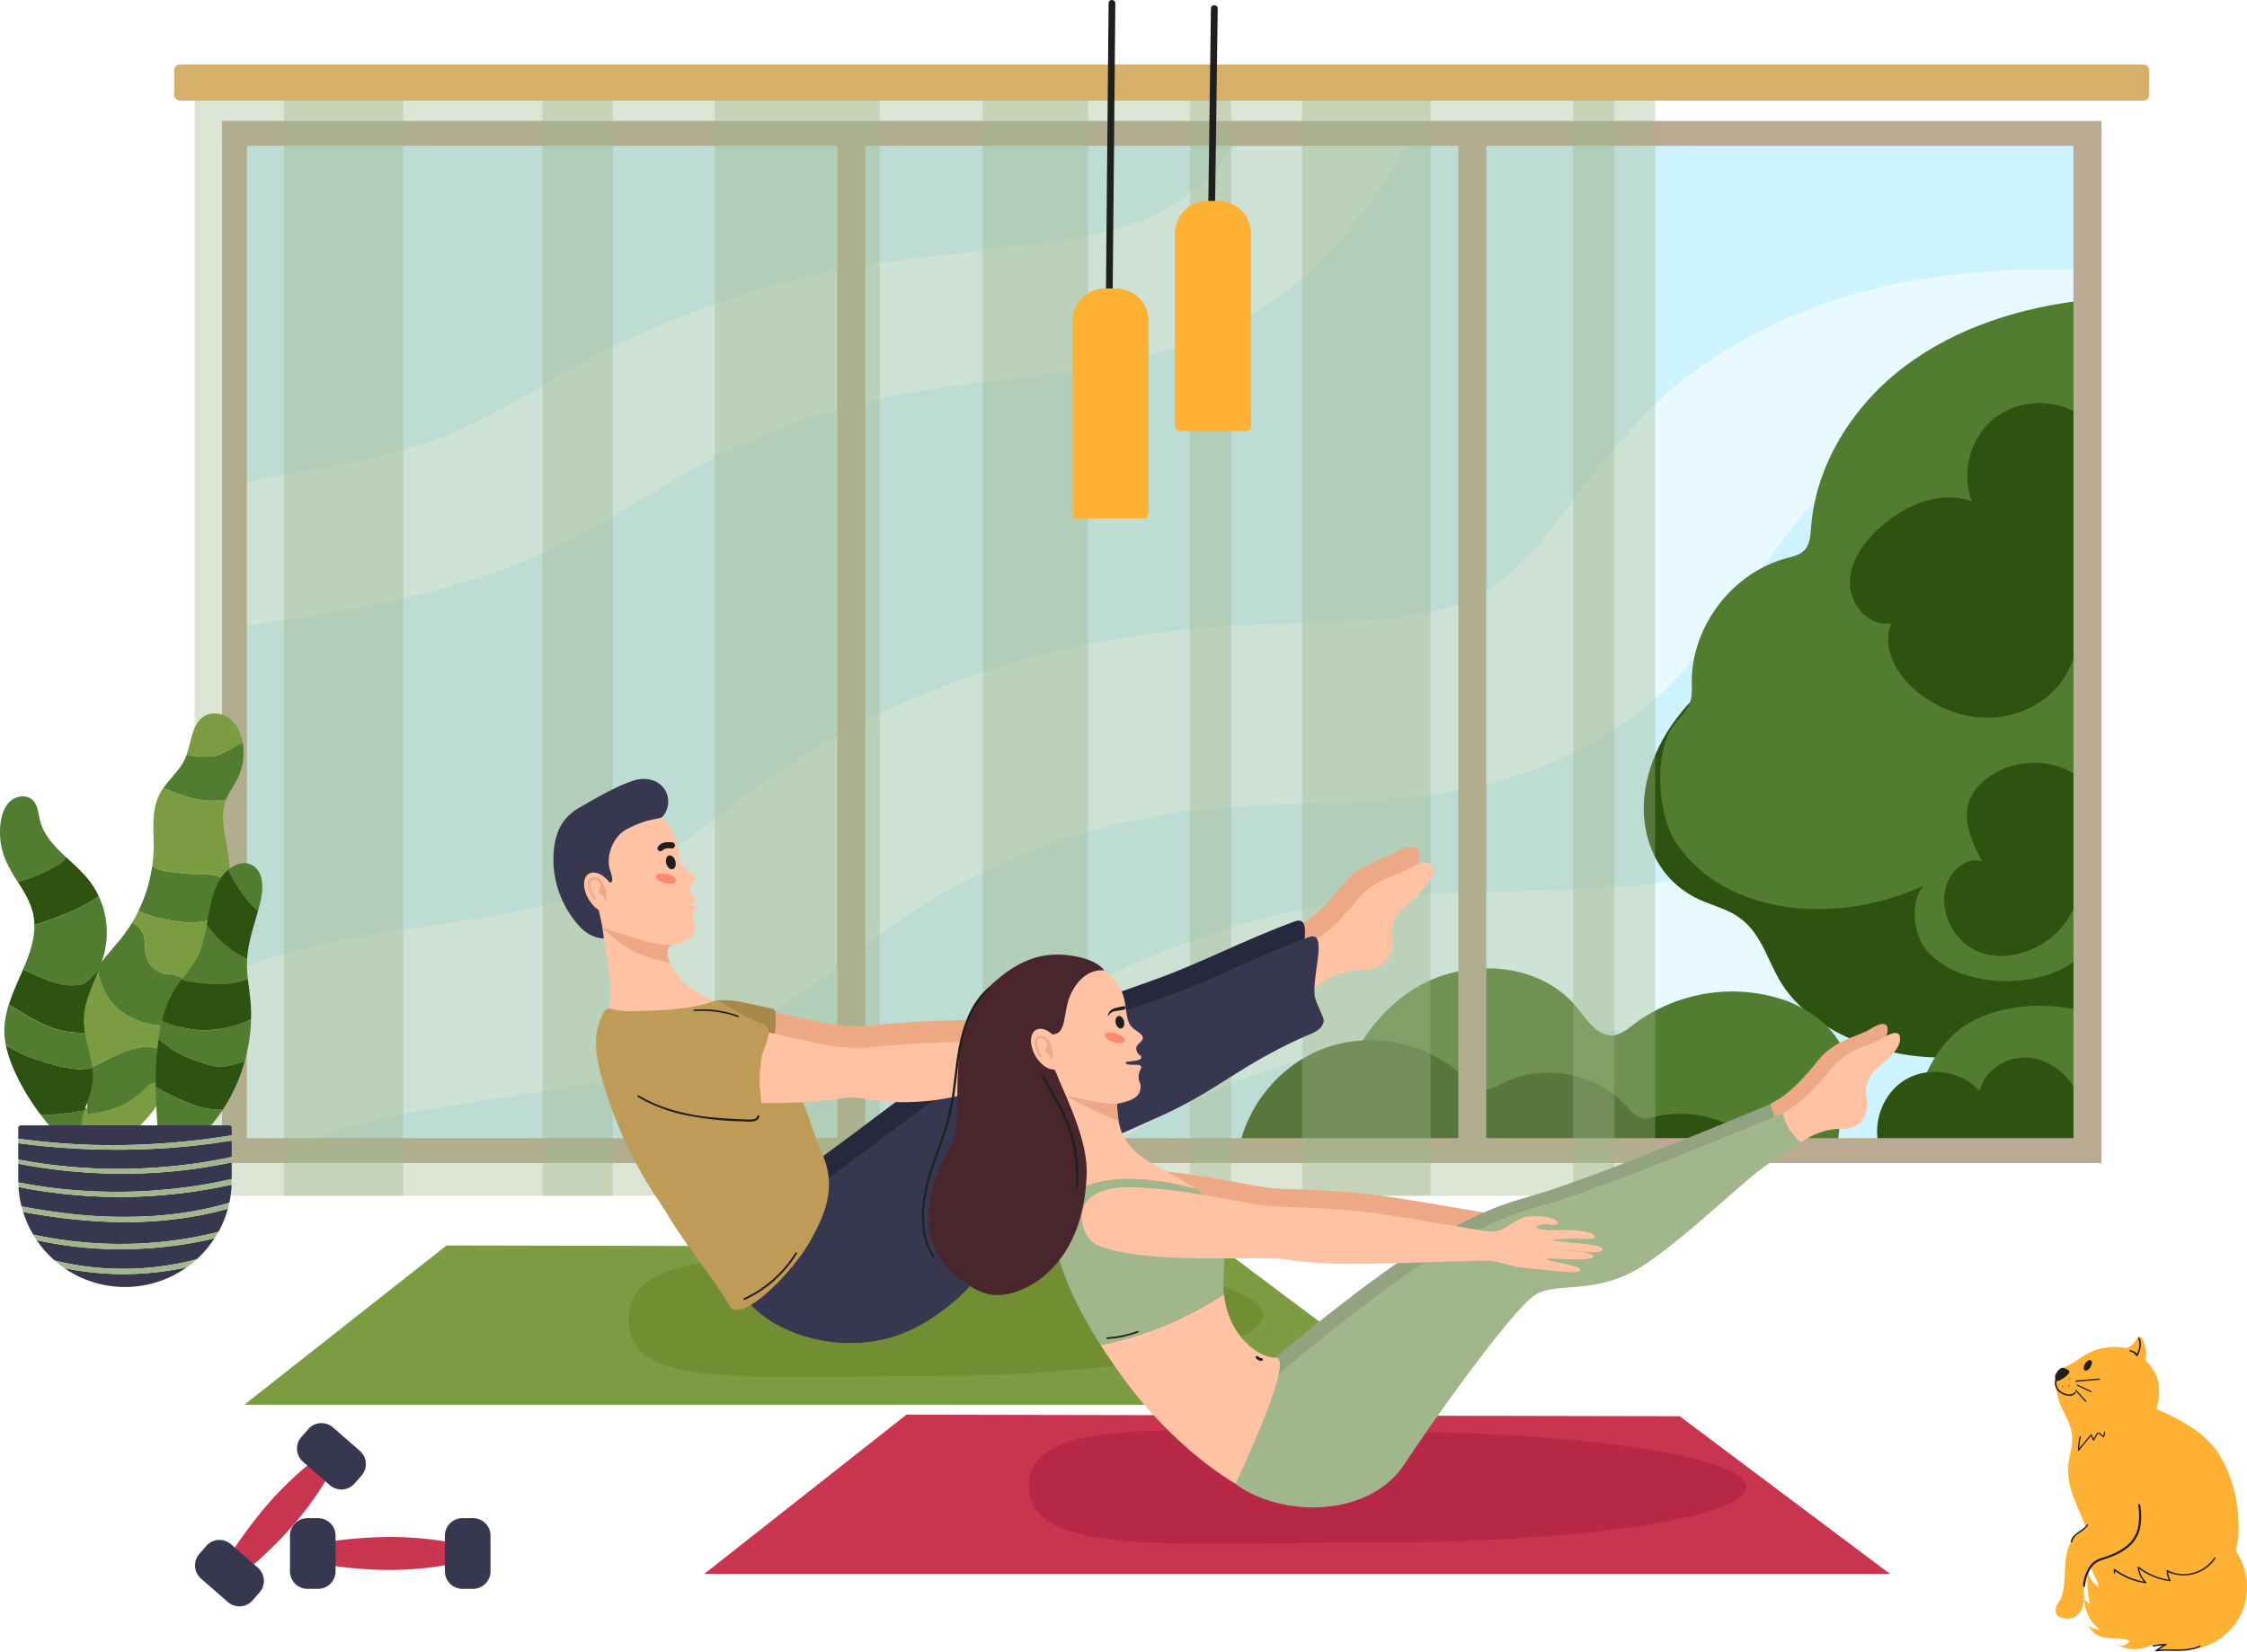<svg xmlns="http://www.w3.org/2000/svg" xmlns:xlink="http://www.w3.org/1999/xlink" viewBox="0 0 1069.38 786.28"><defs><style>.cls-1{fill:none;}.cls-2{fill:#c9354e;}.cls-3{fill:#37374f;}.cls-4{fill:#ccf3ff;}.cls-5{fill:#e8faff;}.cls-6{fill:#2e5210;}.cls-7{fill:#527c2f;}.cls-8{fill:#baaa91;}.cls-9{opacity:0.37;}.cls-10{clip-path:url(#clip-path);}.cls-11{fill:#a1b78b;}.cls-12{clip-path:url(#clip-path-2);}.cls-13{clip-path:url(#clip-path-3);}.cls-14{clip-path:url(#clip-path-4);}.cls-15{clip-path:url(#clip-path-5);}.cls-16{clip-path:url(#clip-path-6);}.cls-17{clip-path:url(#clip-path-7);}.cls-18{clip-path:url(#clip-path-8);}.cls-19{fill:#d6b06a;}.cls-20{fill:#7c9c41;}.cls-21{fill:#718e32;}.cls-22{fill:#eea985;}.cls-23{fill:#ffc2a3;}.cls-24{fill:#eda885;}.cls-25{fill:#27273d;}.cls-26{fill:#1f1f1f;}.cls-27{fill:#ff8870;}.cls-28{fill:#a8874a;}.cls-29{fill:#bf9b58;}.cls-30{fill:#b72746;}.cls-31{fill:#92a381;}.cls-32{fill:#49262d;}.cls-33{fill:#ffb133;}</style><clipPath id="clip-path"><rect class="cls-1" x="92.63" y="39.28" width="695.11" height="529.79"/></clipPath><clipPath id="clip-path-2"><rect class="cls-1" x="135.22" y="39.28" width="56.76" height="529.79"/></clipPath><clipPath id="clip-path-3"><rect class="cls-1" x="258.11" y="39.28" width="33.55" height="529.79"/></clipPath><clipPath id="clip-path-4"><rect class="cls-1" x="340.12" y="39.28" width="78.58" height="529.79"/></clipPath><clipPath id="clip-path-5"><rect class="cls-1" x="467.61" y="47.9" width="50.21" height="521.17"/></clipPath><clipPath id="clip-path-6"><rect class="cls-1" x="566.27" y="47.9" width="19.65" height="521.17"/></clipPath><clipPath id="clip-path-7"><rect class="cls-1" x="619.71" y="47.9" width="61.12" height="521.17"/></clipPath><clipPath id="clip-path-8"><rect class="cls-1" x="748.68" y="47.9" width="19.65" height="521.17"/></clipPath></defs><g id="Слой_2" data-name="Слой 2"><g id="Слой_1-2" data-name="Слой 1"><path class="cls-2" d="M151.41,744v-9.54a223.14,223.14,0,0,1,33.72-3c18.9,0,31,3,31,3V744s-12.15,3.17-31.6,3.17a194.65,194.65,0,0,1-33.1-3.17Z"/><path class="cls-3" d="M138,747.8V730.85a8.35,8.35,0,0,1,8.35-8.35h5a8.35,8.35,0,0,1,8.35,8.35V747.8a8.35,8.35,0,0,1-8.35,8.35h-5A8.35,8.35,0,0,1,138,747.8Z"/><path class="cls-3" d="M211.74,747.8V730.85a8.35,8.35,0,0,1,8.35-8.35h5a8.35,8.35,0,0,1,8.35,8.35V747.8a8.35,8.35,0,0,1-8.35,8.35h-5a8.35,8.35,0,0,1-8.35-8.35Z"/><path class="cls-2" d="M114.44,749.78l-7.19-6.27a222.6,222.6,0,0,1,19.92-27.36c12.43-14.25,22.61-21.39,22.61-21.39L157,701s-5.6,11.25-18.39,25.91a194,194,0,0,1-24.14,22.84Z"/><path class="cls-3" d="M108.46,762.43,95.68,751.28a8.35,8.35,0,0,1-.8-11.78l3.28-3.76a8.35,8.35,0,0,1,11.78-.81l12.78,11.15a8.35,8.35,0,0,1,.8,11.78l-3.28,3.76a8.35,8.35,0,0,1-11.78.81Z"/><path class="cls-3" d="M157,706.83l-12.78-11.15a8.34,8.34,0,0,1-.8-11.78l3.28-3.76a8.34,8.34,0,0,1,11.78-.8l12.77,11.14a8.36,8.36,0,0,1,.81,11.79L168.75,706a8.35,8.35,0,0,1-11.78.81Z"/><path class="cls-4" d="M577,519.67q8.5-3.76,17.21-7.18c1-.4,5.62-2.08,6.21-2.32l1.75-.6A350.56,350.56,0,0,1,636.1,500q9.25-2.1,18.67-3.67c2.75-.46,5.52-.89,8.29-1.28,1.59-.22,3.18-.41,4.77-.64,4.54-.65-5.21.64-4.76.54,10.94-2.43,24-1.92,35.26-2.31,12.32-.43,24.64-.59,37-.88,26.07-.6,52.33-2,77.91-6.56a194.14,194.14,0,0,0,75.32-30.37c19.48-13.25,33.8-30.77,50.16-46.59a424.41,424.41,0,0,1,52.83-43.54,10.56,10.56,0,0,0,2.42-1.5v184h-470c7.13-4.21,14.35-8.31,21.7-12.23,10.23-5.46,20.68-10.61,31.38-15.35Z"/><path class="cls-4" d="M271.34,256.71c31-16.23,58.84-36,91.6-49.74,4.55-1.92,9.16-3.71,13.78-5.47,1.92-.64,3.81-1.31,5.73-1.94q12.14-4,24.62-7.13a450.37,450.37,0,0,1,49.59-9.27c31.51-4.26,63.85-6.69,94.25-15.39,16.24-4.66,32.52-10.64,46.49-19.22,17.33-10.63,30.72-22.82,43.18-37.58s21.88-31.25,32.34-47.15h321v65.4l-.58-.05c-25.45-2.1-50.68-.2-75.85,3.38-44,6.26-86.27,24-118.71,50.21-28,22.62-46.28,52.89-69,79.31a158.3,158.3,0,0,1-20.32,18,133.66,133.66,0,0,1-15.58,7.74,201.81,201.81,0,0,1-30.83,6.66c-24.91,2.24-50,2.12-75,3.45C533,300.82,480.49,312.68,431.2,334,407,344.5,385,357.68,363.93,372.14c-17.43,11.95-33.37,25.38-50.68,37.44a199.42,199.42,0,0,1-29.62,15.06C241.25,438.3,195.45,440,151.88,449.92a311.27,311.27,0,0,0-40,11.83V298.8c17.47-3.11,35.1-5.72,52.57-8.76,37.47-6.5,74.12-16.12,106.91-33.33Z"/><path class="cls-4" d="M295.46,511.61a304.42,304.42,0,0,0,44.74-15.23c15.11-6.5,28.48-15.23,41.72-24.16C400.34,459.8,417,445.64,435.24,433a357.75,357.75,0,0,1,63-31.29,387.44,387.44,0,0,1,71-16.59c23.93-2.26,48-2.31,72-3.56,25.82-1.34,52.84-3.81,77.26-11.54,26.54-8.41,50.39-20.62,69.9-38.34,29-26.33,46-59.25,70.71-88.07a201.13,201.13,0,0,1,26.53-23.14c1.06-.66,2.12-1.31,3.2-1.94,3.13-1.84,6.31-3.61,9.58-5.26a215.22,215.22,0,0,1,20.13-9l1.39-.55c1-.26,1.88-.48,2.47-.67q5.4-1.68,10.9-3.12a203.7,203.7,0,0,1,22.3-4.64c.48-.08,1-.13,1.47-.19-3,.46-6.29,1.22,2.13-.27,3.71-.33,7.44-.6,11.17-.78,7.65-.37,15.31-.38,23-.12h.58V297.62c-44.1,17-85,40.18-117.22,71.17-8.22,7.91-16.17,16-24.84,23.61-4.12,3.6-8.46,7-12.9,10.27-3.91,1.68-4.41,2.42-3.59,2.23-2.13,1.23-4.29,2.43-6.51,3.55-2.6,1.32-5.26,2.56-8,3.71-.69.29-1.38.57-2.08.84-4.52,1.34-9,2.86-13.6,4-5.81,1.41-11.71,2.55-17.65,3.48-2.63.41-5.29.67-7.91,1.11l3.5-.59c2.59-.39,4.33-.71,0,0-1.53.24-3.35.5-4.36.59-50.92,4.55-102.05.35-152.46,9.89-89,16.83-163.1,65.35-231,115.79H139.07a185.86,185.86,0,0,1,18-8.28c44.62-14.46,92.86-15.71,138.41-27.36Z"/><path class="cls-4" d="M583.08,75.43c-.89,1.09-1.76,2.18-2.65,3.26s-1.81,2.13-2.73,3.19l2.76-3c.31,1.34-6.16,6.28-7.46,7.49-2.61,2.42-5.34,4.75-8.19,7-1.13.87-2.31,1.68-3.43,2.55l-.06,0c-2.51,1.39-5,2.88-7.52,4.21q-5.73,3-11.8,5.4c-.39.16-2.54.78-3.57,1.28l-.23.08c-6.35,2-12.84,3.7-19.4,5.15-7.41,1.64-14.92,3-22.47,4.09-3.82.55-7.66,1-11.5,1.53h-.14l-4.15.48c-33.89,3.66-67.88,6.56-100.77,14.83A433.53,433.53,0,0,0,278.47,172c-14.7,8-28.75,16.85-43.59,24.69a258.24,258.24,0,0,1-24.5,11.46c-.61.25-1.26.48-1.91.71,2.29-1,3.79-2.16-2.3.87-3.39,1.13-6.8,2.22-10.24,3.24-27.27,8.14-55.73,12.57-84.07,17.1V63.82H592.2c-.85,1.13-1.67,2.27-2.54,3.4-2.13,2.77-4.36,5.49-6.58,8.21Z"/><path class="cls-5" d="M283.63,424.64a199.42,199.42,0,0,0,29.62-15.06c17.31-12.06,33.25-25.49,50.68-37.44C385,357.68,407,344.5,431.2,334c49.29-21.34,101.76-33.2,156.88-36.14,25-1.33,50.09-1.21,75-3.45a201.42,201.42,0,0,0,30.82-6.66A133,133,0,0,0,709.49,280a158.3,158.3,0,0,0,20.32-18c22.71-26.42,41-56.69,69-79.31,32.44-26.17,74.69-43.95,118.71-50.21,25.17-3.58,50.4-5.48,75.85-3.38l.58.05V194h-.58c-7.65-.26-15.31-.25-23,.12-3.73.18-7.46.45-11.17.78l.93-.16c-.5.09-1,.15-1.51.22s-1,.12-1.55.21-1,.11-1.47.19a203.7,203.7,0,0,0-22.3,4.64q-5.49,1.44-10.9,3.12c-.59.19-1.5.41-2.47.67l-1.39.55a216.57,216.57,0,0,0-20.14,9c-3.26,1.65-6.44,3.42-9.57,5.26-1.08.63-2.14,1.28-3.2,1.94a200.49,200.49,0,0,0-26.53,23.14c-24.71,28.82-41.73,61.74-70.71,88.07-19.51,17.72-43.36,29.93-69.9,38.34-24.41,7.73-51.44,10.2-77.26,11.54-24,1.25-48.1,1.3-72,3.56a387.44,387.44,0,0,0-71,16.59,357.75,357.75,0,0,0-63,31.29c-18.21,12.63-34.9,26.79-53.33,39.21-13.23,8.93-26.6,17.66-41.71,24.16a304.42,304.42,0,0,1-44.74,15.23c-45.56,11.65-93.79,12.9-138.41,27.36a185.86,185.86,0,0,0-18,8.28H111.86v-85.5a311.27,311.27,0,0,1,40-11.83c43.57-9.9,89.37-11.62,131.75-25.28Z"/><path class="cls-5" d="M195.93,213c3.44-1,6.85-2.11,10.24-3.24l-.5.25c.23-.12.47-.22.71-.32l.43-.14c.53-.18,1.11-.42,1.66-.66s1.3-.46,1.91-.71a258.24,258.24,0,0,0,24.5-11.46c14.84-7.84,28.89-16.68,43.59-24.69a433.62,433.62,0,0,1,101.29-39.07c32.9-8.27,66.89-11.17,100.78-14.83l4.15-.48h.14c3.84-.48,7.68-1,11.5-1.53,7.55-1.1,15.06-2.45,22.47-4.09,6.56-1.45,13.05-3.14,19.4-5.15l.23-.08c1-.5,3.18-1.12,3.57-1.28,4-1.63,8-3.43,11.8-5.4,2.57-1.33,5-2.82,7.52-4.21l.06,0c1.12-.87,2.3-1.68,3.43-2.55,2.85-2.2,5.58-4.53,8.19-7,1.3-1.21,7.77-6.15,7.46-7.49l-2.76,3c.92-1.06,1.83-2.12,2.73-3.19s1.76-2.17,2.65-3.26c2.23-2.72,4.45-5.44,6.58-8.21.87-1.13,1.69-2.27,2.54-3.4h80.72c-10.46,15.9-19.83,32.35-32.34,47.15s-25.85,26.95-43.18,37.58c-14,8.58-30.25,14.56-46.49,19.22-30.4,8.7-62.74,11.13-94.25,15.39a450.37,450.37,0,0,0-49.59,9.27q-12.48,3.13-24.62,7.13c-1.92.63-3.81,1.3-5.73,1.94-4.62,1.76-9.23,3.55-13.78,5.47-32.76,13.76-60.64,33.51-91.6,49.74C238.55,273.92,201.9,283.54,164.43,290c-17.47,3-35.1,5.65-52.57,8.76V230.07c28.34-4.53,56.8-9,84.07-17.1Z"/><path class="cls-5" d="M778.82,421.57c1-.09,2.83-.35,4.36-.59l-3.5.59c2.62-.44,5.28-.7,7.91-1.11,5.94-.93,11.84-2.07,17.65-3.48,4.64-1.12,9.08-2.64,13.61-4l2.07-.84c2.7-1.15,5.36-2.39,8-3.71,2.22-1.12,4.38-2.32,6.51-3.55a6.57,6.57,0,0,0,2-1.07l1.37-1c.26-.14.52-.28.78-.39l-.61.26c4.45-3.3,8.79-6.67,12.92-10.27,8.66-7.57,16.61-15.7,24.83-23.61,32.2-31,73.12-54.2,117.22-71.17v65.47a16.88,16.88,0,0,0-1.48,1l-.91.64a2.69,2.69,0,0,1-.32.13l.29-.11a424.41,424.41,0,0,0-52.83,43.54c-16.36,15.82-30.68,33.34-50.16,46.59a194.14,194.14,0,0,1-75.32,30.37c-25.58,4.59-51.84,6-77.91,6.56-12.33.29-24.66.46-37,.88-11.26.39-24.32-.12-35.26,2.31-.45.1,9.3-1.19,4.76-.54-1.59.23-3.18.42-4.77.64-2.77.4-5.54.82-8.29,1.28q-9.4,1.57-18.67,3.67a350.56,350.56,0,0,0-33.93,9.56l-1.75.6c-.59.24-5.2,1.92-6.21,2.32q-8.7,3.4-17.21,7.18c-10.7,4.74-21.15,9.89-31.38,15.35-7.35,3.92-14.57,8-21.7,12.23H395.37c67.89-50.44,142-99,231-115.79,50.41-9.54,101.54-5.34,152.46-9.89Z"/><path class="cls-6" d="M877.57,297.46c-48.31,6.45-88.77,40.06-94.65,78.63-3,19.64,4.32,42.21,25.94,52.08,5.5,2.51,11.69,4.1,16.77,7.12,12.15,7.23,14.94,20.45,21.38,31.37,12.87,21.83,43.07,35.54,73.43,36.57s44.06-4.05,66.77-20.08S968.87,378,980.57,355.79c-58.34-33.07-40.19-7.2-103-58.33Z"/><path class="cls-7" d="M992.7,142.77c-30.53,3.42-61,12.77-85.61,31.13S864.21,220.39,861.91,251c-.28,3.82-.47,8-3.1,10.81-2.23,2.35-5.62,3.06-8.75,3.9-25.46,6.87-44.79,32-44.9,58.38,0,3.63.27,7.39-1,10.77-1.52,3.89-4.91,6.67-7.43,10-9.89,13.06-8.09,43,1.12,56.56,24.16,35.55,78.77,38.61,117.52,20-6.79,8.28-4.9,24.74,2.74,32.23s15.34,10.5,25.87,12.4c15.88,2.86,39.72-.89,48.47-14.45Z"/><path class="cls-7" d="M631.19,545.36c3.3-28.87,16.29-58.05,40.6-74s60.86-14.21,79,8.49c4.72,5.91,9.85,13.81,17.35,12.84,3.58-.46,6.49-3,9.34-5.14a77.93,77.93,0,0,1,69.75-12.25c15.88,5,31.17,17.41,32.55,34,1.19,14.3-8.08,28.73-3.85,42.44-83.61-1-167.21-2.74-244.73-6.42Z"/><path class="cls-7" d="M989.39,480.55c-12.34-2.27-21.17-2.48-31.62-.82s-20.19,5.86-25.87,10.71c-15.66,13.39-21.22,32.61-20.83,53.21a4.51,4.51,0,0,0,.55,2.46c.8,1.19,2.44,1.39,3.87,1.47q37.8,2.13,75.7.87c1.63-.05,3.51-.24,4.44-1.58a5.3,5.3,0,0,0,.65-2.9c.62-22.34-1.08-44.75-6.89-63.42Z"/><path class="cls-6" d="M989.85,197.49c-12.1-8.15-29.46-7.43-40.83,1.69s-15.86,25.91-10.54,39.49c-14.73-5.62-31.54,1.5-43.35,12-7.87,7-14.72,16.31-14.74,26.83s9.56,21.23,19.86,19.08c-5.07,11.33,2.29,24.64,11.9,32.48,10,8.16,22.87,13,35.76,12.46s25.64-6.78,33.23-17.22c8.38-11.53,9.87-26.53,10.75-40.75,1.66-26.74,2.16-53.78-2-86Z"/><path class="cls-6" d="M989.31,369.72C976,360,955.89,361,943.68,372.09a23.79,23.79,0,0,0-6.08,8.11c-4.12,9.62.84,20.5,5.69,29.77-7.78-2.57-15.66,5.09-17.44,13.09-2.81,12.6,5.28,26.66,17.58,30.56a31.42,31.42,0,0,0,14.3.87,39.57,39.57,0,0,0,29.51-22.7c8.22-18.65.83-40.27,2.07-62.07Z"/><path class="cls-6" d="M991.77,544.75c1.47-9.42.17-19.48-4.85-27.58s-14.06-13.93-23.6-13.87-19,6.68-21.18,16c-8.63-9.74-24.45-12.11-35.55-5.33s-16.21,22-11.48,34.07a901.34,901.34,0,0,0,96.66-3.25Z"/><path class="cls-6" d="M589.49,547.54c4-22.38,20.92-42,42.47-49.25s46.87-2,63.65,13.41c3.45,3.16,7.17,7,11.85,6.78,2.75-.1,5.21-1.6,7.66-2.86,19.2-9.88,44.82-5.11,59.18,11,2,2.27,4.07,4.88,7,5.53,2.14.47,4.34-.19,6.47-.71,19.94-4.88,42.44,3.24,54.67,19.73-83.3-1.64-166.62-2.05-253-3.65Z"/><rect class="cls-8" x="398.44" y="60" width="13.33" height="489.81"/><rect class="cls-8" x="694.02" y="61.26" width="13.33" height="489.81"/><rect class="cls-8" x="986.8" y="60.63" width="13.33" height="489.81"/><rect class="cls-8" x="105.67" y="60.63" width="11.85" height="489.81"/><rect class="cls-8" x="105.66" y="541.66" width="894.48" height="11.85"/><rect class="cls-8" x="105.66" y="57.56" width="894.48" height="11.85"/><g class="cls-9"><g class="cls-10"><rect class="cls-11" x="92.63" y="39.28" width="695.11" height="529.79"/></g></g><g class="cls-9"><g class="cls-12"><rect class="cls-11" x="135.22" y="39.28" width="56.76" height="529.79"/></g></g><g class="cls-9"><g class="cls-13"><rect class="cls-11" x="258.1" y="39.28" width="33.55" height="529.79"/></g></g><g class="cls-9"><g class="cls-14"><rect class="cls-11" x="340.12" y="39.28" width="78.59" height="529.79"/></g></g><g class="cls-9"><g class="cls-15"><rect class="cls-11" x="467.61" y="47.9" width="50.21" height="521.17"/></g></g><g class="cls-9"><g class="cls-16"><rect class="cls-11" x="566.27" y="47.9" width="19.65" height="521.17"/></g></g><g class="cls-9"><g class="cls-17"><rect class="cls-11" x="619.71" y="47.9" width="61.12" height="521.17"/></g></g><g class="cls-9"><g class="cls-18"><rect class="cls-11" x="748.68" y="47.9" width="19.65" height="521.17"/></g></g><path class="cls-19" d="M82.93,45.11V33.45a2.79,2.79,0,0,1,2.79-2.79h934.36a2.79,2.79,0,0,1,2.79,2.79V45.11a2.79,2.79,0,0,1-2.79,2.79H85.72a2.79,2.79,0,0,1-2.79-2.79Z"/><polygon class="cls-20" points="116.27 668.53 212.51 592.74 580.52 593.47 680.67 668.53 116.27 668.53"/><path class="cls-21" d="M601,626c0,15.95-71.89,28.87-160.57,28.87s-143.13,6.35-141.21-28.66c1.64-29.84,52.53-29.08,141.21-29.08S601,610,601,626Z"/><path class="cls-22" d="M441.79,513.56c-24.92,2.29-30.06-2.83-40.76-1.29-26,3.73-56,3-82.82-3-21.14-4.73-24.94-33.8,4.51-33.8,35.25,0,69.95,15,89.49,12.79,28.15-3.23,60.68-2.95,73.49-2.95,9.34,0,16.6-7.78,18.58-8.45,2.74-.91,5.39-3.73,11.29-2.36,10.16,2.35,7.28,5.63,2.29,4.83-7.56-1.22-13.34,6.2,2.1,5.65,4.15-.15,7.56-.51,10.73-.62,3.75-.13,6.36-.18,6.49,2.06s-6.13,2.71-12.12,3.35-10.23.23-10,.93,5.45.5,11.67.3,13.23-2.14,13.52.6c.22,2.08-5.46,3.9-13.78,4.34a65.65,65.65,0,0,1-13.26-.4,43.51,43.51,0,0,0,13.19.95c6.84-.73,9.58-1.62,9.14,1.35-.3,2-9.18,4.6-21.85,3-1.94-.25,2.82.93,7.51.9,2,0,7.6-.85,7.92,1.11.48,3-9.11,3.67-17.13,2.65-7.12-.91-9.52-2.46-14.54-4.37s-34,10.48-55.67,12.47Z"/><path class="cls-23" d="M286.34,441.36c4,21.45,5.59,32.86,2.92,42.25-3.76,13.29,37.6-1.92,37.6-1.92s12.07-5.59,9-7.44c-.32-.19-3.16-1.79-3.55-1.93-7.69-2.82-20.76-20.8-11.6-22.79,6.75-1.46-21.43-6.44-21.43-6.44s-15.07-13.31-12.94-1.73Z"/><path class="cls-24" d="M358.38,618.8c22.52,15.21,53.91,18.86,77.43.26,38.7-30.59,49.52-79.19,59.93-85.86s29.88.94,53-15,47.65-41,58.69-47.78,20-16.34,34.15-16.34c11.75,0,15.7-8.59,14.47-14.28-1-4.51.61-11.34,4.92-14.81s14.36-13.11,14.87-17.58-5.12-6.14-11.68-1.74c-5.48,3.67-16.45,4.67-24.65,14.85s-15.3,17.82-26.36,22.31-81.8,34.23-110.5,42.26c-24.93,7-50,17.25-123.39,78.4,0,0-43.4,40.06-20.88,55.27Z"/><path class="cls-25" d="M342.82,602.24c9.54,19.09,31.95,28.71,53.28,29.41s37.59-7.91,52.3-20.53c17.28-14.82,30.44-43.09,47.19-58.49,16-14.75,23.68-17,50.56-29.15,26.54-12,37.11-23.74,67.6-37.47,3.15-1.42,9.14-2.9,9.76-7.75.19-1.49-3.87-8.56-4.31-11.68-1.45-10.27,6.79-31.64-3-28.07-24.29,8.88-42.62,18.92-65.57,27.31-24,8.79-45.31,15.21-68.86,25.23C453.38,503.15,435,517.89,404,541.19c-4.28,3.21-18.73,13.18-21.64,17.66-2.59,4,4.36,3.1,2.29,7.38-8.5,17.59-24.21,31.57-41.83,36Z"/><path class="cls-23" d="M364.88,626.34c22.52,15.21,53.91,18.86,77.43.27,38.7-30.59,49.52-79.2,59.93-85.87s29.88,1,53-15,47.65-41,58.69-47.79,20-16.34,34.15-16.34c11.75,0,15.7-8.59,14.47-14.28-1-4.51.61-11.34,4.92-14.81s14.36-13.11,14.87-17.57-5.12-6.15-11.68-1.75c-5.48,3.67-16.45,4.68-24.65,14.86s-15.3,17.82-26.36,22.3-81.8,34.24-110.5,42.27c-24.93,7-50,17.25-123.39,78.39,0,0-43.4,40.06-20.88,55.27Z"/><path class="cls-3" d="M349.32,609.78c9.54,19.1,31.95,28.72,53.28,29.42s37.59-7.92,52.3-20.53c17.28-14.82,30.44-43.09,47.19-58.5,16-14.75,23.68-17,50.56-29.15,26.55-11.95,37.1-23.73,67.6-37.47,3.15-1.42,9.15-2.89,9.76-7.74.19-1.5-3.87-8.57-4.31-11.68-1.45-10.28,6.79-31.64-3-28.08-24.29,8.88-42.61,18.92-65.57,27.32-24,8.79-45.31,15.21-68.86,25.22-28.44,12.1-46.84,26.84-77.82,50.14-4.28,3.22-18.73,13.19-21.64,17.67-2.59,4,4.36,3.09,2.29,7.37-8.5,17.6-24.21,31.57-41.83,36Z"/><path class="cls-23" d="M273.5,434.69C263.27,415.74,266,394.4,279.68,387c7.52-4.07,20.09-8.21,31.55-.79,15.49,10,8.62,22.31,15.1,27.32,1.84,1.42,4.22,2.67,4.67,3.88.92,2.5-3.37,3.39-2.77,6.19.71,3.32,3,2.93,2.7,4.86-.22,1.45-3,2.28-1.59,2.11.82-.1,2-.08,1.79,1.46-.12,1-1.6,2.15-1.38,4.81.28,3.34,1.69,2.73.77,6.72-1.16,5-11.1,6.42-17.88,7.5-11.86,1.9-21.79.95-25-7.79-2.31-6.31-11.1-3-14.16-8.62Z"/><path class="cls-3" d="M287.36,446.69c-7-.62-10.83-4.36-15-10.07a47.09,47.09,0,0,1-8.83-31.4c.46-5.59,2-11.27,5.66-15.55a25.83,25.83,0,0,1,7-5.57c6.81-3.9,18.59-10.84,26.18-12.84,12.18-3.21,19.69,8.15,13.34,17-1.55,2.16-6,.34-17.54,6.43-6.18,3.26-9.81,12.11-8,18.86.31,1.1,2.24,6.11.43,6.41a4.09,4.09,0,0,1-1.16,0c-2.26-.26-5.31-1.72-6,.46s-.26,4.51.19,6.73c1.42,7,3.5,14.26,3.68,19.57Z"/><path class="cls-23" d="M280.29,428.19c-3.06-5-3.11-10.52-.1-12.36s7.92.7,11,5.68,3.1,10.52.1,12.37-7.92-.7-11-5.69Z"/><path class="cls-26" d="M317.09,411c-.5-1.8.06-3.52,1.26-3.86s2.57.86,3.07,2.65-.06,3.52-1.26,3.85-2.57-.85-3.07-2.64Z"/><path class="cls-27" d="M317.43,416c-2.63-.64-5-.22-5.28.95s1.61,2.63,4.24,3.28,5,.22,5.27-1-1.61-2.63-4.23-3.28Z"/><path class="cls-24" d="M281.23,417.92c-1.55.91-1.5,2.83-1.13,4.37a15,15,0,0,0,2.43,5.33c.33.47,1.12.06.79-.42a14.46,14.46,0,0,1-1.94-3.94c-.37-1.19-1-3.13,0-4.19s2.59-.51,3.47.31a3.1,3.1,0,0,1,.55.73,2.35,2.35,0,0,1,.21.42,2.82,2.82,0,0,1,0,2.26c-.41.65-.92,1.26-.58,2.08s.94.84,1.48,1.23a2.5,2.5,0,0,1,1,1.63c.12.67,1.1.51,1.14-.12a12.08,12.08,0,0,0-1.74-7.34s0,0,0,0h0c-.06-.08-.08-.13-.12-.18l-.32-.43a6.64,6.64,0,0,0-1.06-1.06,3.64,3.64,0,0,0-4.15-.63Z"/><path class="cls-26" d="M314,401.93a6.35,6.35,0,0,1,2-.92,7.34,7.34,0,0,1,2-.22c.64,0,1.28,0,1.91.09a1.45,1.45,0,1,1-.25,2.89c-.54,0-1.09-.07-1.64-.07h-.15a1.58,1.58,0,0,0-.43.05l-.7.13a1.59,1.59,0,0,1-.33.09h0a4.78,4.78,0,0,0-.64.32h0l-.3.22a2,2,0,0,1-1,.61,1.36,1.36,0,0,1-1.52-1c-.21-.85.54-1.71,1.19-2.16Z"/><path class="cls-26" d="M317.75,403.71h0c-.18,0-.19,0,0,0Z"/><path class="cls-23" d="M290.73,469.91c.32,5.71-1.46,12.17-2.24,17.76a49.27,49.27,0,0,0,.07,11.45c1.6,13.55,8,29.77,13.58,42.21,1.24,2.76,1.86,2.22,4.57,3.57,2.33,1.16,5.14.86,7.64.11,6.43-1.93,11.79-6.48,16-11.71s7.39-11.18,10.86-16.91c4.78-7.91,15-3.62,20.41-10.84a41,41,0,0,0,5-5c-6.35-7.59-20.69-20.52-29.27-25.45-1.07-.62-5-2.72-6.46-3.38-.82-.38-.73.46-1.64.51-8.92.51-18.35,2.2-25,8.2-1.46,1.33-2.82,2.88-4.65,3.63a2.76,2.76,0,0,1-2.16.11,2.88,2.88,0,0,1-1-.85c-2.66-3.3-2.84-10.08-5.74-13.38Z"/><path class="cls-28" d="M367.63,496.74a41.17,41.17,0,0,0,1.39-15.1,1.86,1.86,0,0,0-.32-1.06,2,2,0,0,0-1.18-.56l-12.42-2.67A46.88,46.88,0,0,0,344.37,476a13.13,13.13,0,0,0-3.77.35,9.33,9.33,0,0,0-2.87,1.76l-7.24,6.34a222.8,222.8,0,0,0,26,12.46c3.69,1.49,8,2.84,11.16-.15Z"/><path class="cls-29" d="M303.58,489.06c-4.08,4.59-5.21,6.89-6.32,15.66-.65,5.14-6.79,6.65-5.24,12.16,3.68,13,14.31,38.35,19.23,49.1,9.54,20.82,27.35,40.22,35.91,55.45,5.21,9.26,30.11-15.88,38.24-30.52,5.87-10.56,13.32-24.32,6.19-41.16-8.71-20.58-7.15-25.85-20.54-43.73a199.14,199.14,0,0,0-16.13-17.6c-2.31-2.09-2.58.44-6.17-1-5.57-2.23-8.17-3.27-12.39-4-19.15-3.29-27.51-.29-32.78,5.63Z"/><path class="cls-24" d="M320.36,449.69c-6.38.3-12.65-1.59-18.76-3.47-5.06-1.55-9.86-3-14.8-4.89a51.53,51.53,0,0,0,32,16.63,12.66,12.66,0,0,1-1.13-3.71,5.35,5.35,0,0,1,.38-2.8,3.3,3.3,0,0,1,2.32-1.76Z"/><path class="cls-23" d="M441.79,523.94c-24.92,2.29-30.06-2.83-40.76-1.3-26,3.74-56,3-82.82-3-21.14-4.73-24.94-33.8,4.51-33.8,35.25,0,69.95,15,89.49,12.78,28.15-3.22,60.68-2.94,73.49-2.94,9.34,0,16.6-7.79,18.58-8.45,2.74-.91,5.39-3.74,11.29-2.37,10.16,2.36,7.28,5.64,2.29,4.83-7.56-1.21-13.34,6.21,2.1,5.66,4.15-.15,7.56-.51,10.73-.62,3.75-.14,6.36-.18,6.49,2.06s-6.13,2.71-12.12,3.35-10.23.23-10,.92,5.45.51,11.67.3,13.23-2.14,13.52.61c.22,2.08-5.46,3.9-13.78,4.34a66.39,66.39,0,0,1-13.26-.4,43.79,43.79,0,0,0,13.19.94c6.84-.72,9.58-1.61,9.14,1.36-.3,2-9.18,4.6-21.85,2.95-1.94-.25,2.82.94,7.51.91,2,0,7.6-.85,7.92,1.11.48,3-9.11,3.66-17.13,2.65-7.12-.91-9.52-2.46-14.54-4.37s-34,10.48-55.67,12.47Z"/><path class="cls-29" d="M318.22,578.15A200,200,0,0,1,286.69,514a67.59,67.59,0,0,1-3-16.28,29.32,29.32,0,0,1,3.68-16,3.78,3.78,0,0,1,1.31-1.46c1-.55,2.24-.17,3.35.13,3.71,1,7.62.89,11.46.78,12-.32,24.27-.68,35.69-4.46.79-.26,1.18-.6,2-.46a7.12,7.12,0,0,1,2.13.84c4,2.62,14.92,8.71,19.52,10.1,6.61,2,.54,10.85-.29,15.62-2.83,16.35,1.38,20.74-1.15,26.16-4.1,8.8-8,12.18-15.81,18l-11.27,8.46c-2.25,1.69-4.6,3.51-5.59,6.14-.59,1.55-.64,3.27-1.22,4.83a15.2,15.2,0,0,1-2.58,4,88.38,88.38,0,0,1-6.71,7.65Z"/><path class="cls-26" d="M351.35,483.34a49.48,49.48,0,0,0-20.89-2.85c-.46,0-.46.76,0,.73a51.11,51.11,0,0,1,20.7,2.82c.45.15.63-.54.19-.7Z"/><path class="cls-26" d="M360.35,531.16c-.14,1.5-2.29,1.65-3.43,1.63-2,0-3.92-.12-5.88-.21-4-.17-7.92-.41-11.87-.8A99,99,0,0,1,316,526.93a66.88,66.88,0,0,1-12-5.63.45.45,0,0,0-.45.77,74.82,74.82,0,0,0,23.09,8.71,151.32,151.32,0,0,0,24.94,2.84c1.16,0,2.32.1,3.49.13a20.17,20.17,0,0,0,3,0c1.45-.18,3.25-.85,3.27-2.58,0-.6-.86-.57-.92,0Z"/><path class="cls-26" d="M378.51,596.27a57.81,57.81,0,0,1-18.07,18.13,55.74,55.74,0,0,1-6.37,3.42c-.52.24-.07,1,.45.77A57.13,57.13,0,0,0,375,602.68a51.91,51.91,0,0,0,4.23-6,.4.4,0,0,0-.69-.41Z"/><polygon class="cls-2" points="335.13 749.07 431.38 673.27 799.39 674 899.53 749.07 335.13 749.07"/><path class="cls-30" d="M831.11,707.7c0,14.57-78.69,26.38-175.75,26.38s-165,7-165.69-26.46c-.73-34.33,68.62-26.3,165.69-26.3S831.11,693.13,831.11,707.7Z"/><path class="cls-24" d="M614.53,591c22.79,3.66,49.09,1.67,95.14.56,5.92-.14,12.58,2.87,16.62,3.23,11.27,1,27.36,3.55,28.41,1.49,1.38-2.71-18.59-4.47-15.35-5.63,1.33-.48,20.4,1.5,21.52-.78,1.36-2.76-13.18-2.81-19.08-3.46-.63-.07,8.89.47,13.33.83,3.5.28,10,.9,10.15-.78.12-1.07-1.52-2.1-8.33-2.83S741.4,582.23,741.4,582c0-.47,7.52-1.08,12.58-.81,4,.22,7.73.16,7.73-.78,0-1.67-3.42-2.72-9.83-3.23-3.92-.32-8.89-.05-12-.13-6.3-.16-8.16-1.76-2.83-2.72,1.9-.34,7,1.1,7-.39,0-1.78-4-2.85-5.59-3.13-2.33-.42-4.15-.19-6.78-.34-7.1-.4-11.69,7.24-18.65,7.31-4.7.05-30.42-5.11-55.61-8.72-15.74-2.25-36.77-2.91-47.29-3.23-13.75-.42-39.82-8.29-68.28-9.16-33.62-1-25.09,23.9-17.36,27.36,22.21,9.92,77.57,5,90,7Z"/><path class="cls-24" d="M889.87,489.86c-5.57,3.54-16.46,4.68-24.66,14.86-7.27,9-13.69,16.06-22.77,20.66a34,34,0,0,0,1.75,5.25,28.42,28.42,0,0,0,6.71,8.73c5.78-3.66,11.93-6.48,19.61-6.48,11.75,0,13-9.66,11.78-15.35-1-4.51,1.42-10.53,5.73-14s9.78-8.26,10.29-12.73-2.88-4.48-8.44-.94Z"/><path class="cls-31" d="M844.2,530.63a33,33,0,0,1-1.76-5.25c-1.15.59-2.34,1.14-3.59,1.64-11.06,4.49-81.8,34.24-110.5,42.27-24.93,7-50,17.25-123.38,78.39,0,0-43.41,40.07-20.89,55.28s62,14.51,78.51-10.52,51.67-73.8,62.09-80.47,29.88.94,53-15,47.64-41,58.68-47.79c5-3.11,9.66-6.78,14.54-9.86a28.24,28.24,0,0,1-6.7-8.73Z"/><path class="cls-23" d="M895.79,494.17c-5.57,3.54-16.45,4.68-24.65,14.86-7.28,9-13.69,16.06-22.77,20.66a34,34,0,0,0,1.75,5.25,28.27,28.27,0,0,0,6.71,8.73c5.78-3.66,11.93-6.47,19.61-6.47,11.75,0,13-9.67,11.78-15.36-1-4.51,1.42-10.53,5.73-14s9.77-8.26,10.29-12.73-2.88-4.48-8.45-.94Z"/><path class="cls-11" d="M850.12,534.94a34,34,0,0,1-1.75-5.25c-1.15.59-2.34,1.14-3.59,1.64-11.06,4.49-81.8,34.24-110.5,42.27-17.68,4.95-35.42,11.55-70.4,36.77-14.36,10.35-31.63,23.83-53,41.62,0,0-43.94,40.07-21.42,55.28s62.53,14.51,79-10.51S720.19,623,730.6,616.28s29.88.94,53-15,47.64-41,58.68-47.78c5.05-3.12,9.66-6.79,14.54-9.87a28.27,28.27,0,0,1-6.71-8.73Z"/><path class="cls-23" d="M506.73,570.14c11.76-10.11,34.35-12.08,62.33-4.29-4.57-3.26-10.46-6.48-17.93-10.55-14.86-8.07-19.53-14.88-19.53-31.73s-7.32-8.14-7.32-8.14l-25.22,3.26S495.94,556.42,498,571q.54,3.91,1.19,7.66a37.55,37.55,0,0,1,7.57-8.55Z"/><path class="cls-23" d="M607.27,646.16c-8.25,0-22.58-10.09-24.77-30.28a164.89,164.89,0,0,1-58.72,24.21c3,4.66,6.32,9.55,10.06,14.73C559.55,690.5,588,706.1,588,706.1s28.63-59.94,19.26-59.94Z"/><path class="cls-11" d="M582.31,607.11c1.51-24.13-1.44-32.82-13.25-41.26-28-7.79-50.57-5.82-62.34,4.29a37.75,37.75,0,0,0-7.56,8.55c3.55,20.64,9.79,38.26,24.62,61.4a164.89,164.89,0,0,0,58.72-24.21,51.56,51.56,0,0,1-.19-8.77Z"/><path class="cls-23" d="M485.78,508.77c-9.64-19.26-6.21-40.49,7.66-47.43,7.65-3.83,20.33-7.58,31.55.2,15.17,10.52,7.92,22.56,14.25,27.78,1.79,1.47,4.13,2.79,4.54,4,.85,2.53-3.47,3.28-3,6.1.61,3.35,2.71,2.23,2.28,4.13s-8,1.16-7.31,2.34c1.18,1.9,7.4-.32,7.4,2,0,1-1.4,2.1-1.26,4.76.17,3.35,1.61,2.78.56,6.74-1.32,5-11.3,6.08-18.1,6.95-23.48,3-32.77-6-38.61-17.64Z"/><path class="cls-32" d="M475,483.53c.49-5.38,3.25-13.35,6.47-17.54a27.41,27.41,0,0,1,14.14-10,33.52,33.52,0,0,1,16.67-.76c5.77,1.12,11.08,3.42,13.22,6.66-4.88-.66-12,2-16.3,12.21-3.5,8.31-1.28,18.89-9.19,18.13-2.6-.25-2.8,1.16-3.3,3.73-.4,2,2.71,3.77,2.79,5.83s-2.14,2.26.05,3.81c6.12,7.69,5.32,15.17,3.56,21.71-9.05-1.41-19.34-9.49-23.63-18s-5.65-13-4.48-25.8Z"/><path class="cls-23" d="M492.76,502.49c-2.9-5.07-2.77-10.61.29-12.36s7.89.95,10.79,6,2.78,10.61-.28,12.36-7.9-.95-10.8-6Z"/><path class="cls-26" d="M531,487c-.4-1.64.16-3.18,1.25-3.44s2.3.84,2.7,2.47-.16,3.18-1.25,3.44-2.3-.84-2.7-2.47Z"/><path class="cls-26" d="M535.61,479.87c-.06-.7,0-1-.76-1a38.22,38.22,0,0,0-4.46,1,4.4,4.4,0,0,0-3.13,3.37c-.28,1.21.45-1,2.52-1.79,1.47-.53,5.91-.59,5.83-1.56Z"/><path class="cls-27" d="M531.23,491.83c-2.56-.86-5-.63-5.33.51s1.39,2.76,4,3.62,4.95.62,5.33-.52-1.39-2.76-4-3.61Z"/><path class="cls-24" d="M493.9,493.36c-1.58.86-1.58,2.78-1.27,4.33a15.19,15.19,0,0,0,2.26,5.41c.32.48,1.13.09.81-.4a14.43,14.43,0,0,1-1.81-4c-.33-1.2-.9-3.16.1-4.19s2.6-.42,3.46.42a2.81,2.81,0,0,1,.53.75,2.44,2.44,0,0,1,.2.43,2.86,2.86,0,0,1,0,2.26c-.43.63-1,1.23-.65,2.05s.92.87,1.45,1.28a2.52,2.52,0,0,1,.91,1.66c.1.67,1.08.55,1.14-.08a12,12,0,0,0-1.51-7.4.43.43,0,0,1,0-.05h0a1.8,1.8,0,0,1-.1-.18c-.1-.12-.22-.31-.32-.44a6.12,6.12,0,0,0-1-1.09,3.63,3.63,0,0,0-4.13-.76Z"/><path class="cls-32" d="M508.4,454.7c-16.22-2.21-28.29,5.52-39.86,17.09-13.33,13.33-12.68,36.91-13,53.28-.11,5.34,0,10.77-1.43,15.91-1.38,4.82-4.09,9.13-6.31,13.62-7.5,15.21-8.69,35,2.28,48a46.1,46.1,0,0,0,9.84,8.36c3.54,2.34,7.34,4.44,11.52,5.14A25.22,25.22,0,0,0,483,614.93c11.12-3.52,20.22-12.11,25.82-22.33s7.93-22,8.33-33.65c.52-15.2-7.81-32.54-13.79-46.48-2.91-6.79-10.78-.65-15.52-3.74s-9.13-7.41-10.22-13,1.54-11.52,5.61-15.59,9.38-6.61,14.71-8.78c4.8-1.95,9.82-3.73,13.75-7.12s7.64-7.43-3.32-9.58Z"/><path class="cls-26" d="M470.39,470.13c-6.14,5.19-9.88,12.7-12.18,20.27-2.67,8.78-3.4,18-4.57,27A119.41,119.41,0,0,1,451,531.84c-1.18,4.58-2.71,9.06-4.28,13.52-3,8.54-6.26,17.09-7.47,26.11-1.08,8.07-.62,16.61,3,24,.45.93.95,1.83,1.48,2.7.29.47,1,0,.75-.44-4.34-7.07-5.35-15.53-4.59-23.67.83-8.9,3.82-17.39,6.84-25.74,1.56-4.33,3.14-8.66,4.45-13.08a102.44,102.44,0,0,0,3-13.86c1.35-9.12,1.92-18.39,4.15-27.37,1.92-7.71,5.1-15.28,10.58-21.15.68-.73,1.39-1.44,2.13-2.11.44-.41-.21-1-.65-.65Z"/><path class="cls-26" d="M511.27,543.07A75.62,75.62,0,0,0,503,523c-2.13-3.71-4.37-7.36-6.23-11.22-.27-.57-1.13-.07-.85.5,3.19,6.69,7.5,12.78,10.44,19.6a71,71,0,0,1,5.39,20.64,80.55,80.55,0,0,1,.3,12c0,.6.86.58.91,0a67.21,67.21,0,0,0-1.72-21.43Z"/><path class="cls-23" d="M611.82,599.38c22.79,3.65,49.09,1.67,95.14.56,5.93-.14,12.58,2.86,16.62,3.23,11.27,1,27.36,3.55,28.41,1.49,1.38-2.71-18.58-4.48-15.34-5.63,1.32-.48,20.39,1.49,21.51-.78,1.36-2.77-13.17-2.81-19.08-3.46-.63-.07,8.89.46,13.33.82,3.5.29,10,.91,10.15-.77.12-1.08-1.52-2.11-8.33-2.83s-15.54-1.45-15.54-1.66c0-.48,7.52-1.09,12.59-.81,4,.21,7.72.15,7.72-.79,0-1.67-3.42-2.71-9.83-3.23-3.92-.32-8.89,0-11.95-.12-6.3-.17-8.16-1.77-2.83-2.72,1.91-.34,7,1.1,7-.39,0-1.78-4-2.86-5.59-3.14-2.33-.42-4.15-.18-6.78-.33-7.1-.4-11.69,7.24-18.65,7.31-4.7,0-30.42-5.12-55.61-8.73-15.74-2.25-36.77-2.9-47.29-3.22-13.75-.42-39.81-8.29-68.28-9.16-33.62-1-25.09,23.9-17.36,27.35,22.21,9.93,77.57,5,90,7Z"/><path class="cls-24" d="M507.19,521.2a150.17,150.17,0,0,0,17.73,3.63,41.35,41.35,0,0,0,6.71.54,62.65,62.65,0,0,0,.75,8.2s-17.53-7.11-25.19-12.37Z"/><path class="cls-26" d="M600.37,646.37h-.13a3.06,3.06,0,0,1-.59-.17,3.21,3.21,0,0,1-.59-.36l-.41-.35a.59.59,0,0,0-.93.71,3.07,3.07,0,0,0,2.65,1.49A.65.65,0,0,0,601,647a.67.67,0,0,0-.65-.66Z"/><path class="cls-26" d="M541.39,633.44a52.46,52.46,0,0,1-14.49,3c-.5,0-.5.82,0,.79a48.57,48.57,0,0,0,14.68-3.08c.43-.17.26-.86-.19-.71Z"/><path class="cls-33" d="M1012.11,641.62a27.3,27.3,0,0,0-17.74,2.16,53.84,53.84,0,0,0-6.88,4.3c-3.24,2.25-7.88,3.07-9,6.86-.79,2.78.62,10.62,2.55,14.76s4.42,8.17,5,12.71-.77,8.88-1.52,13.3c-2.68,16,12.29,31.4,9.44,41.67-1.66,6,4.91,16.66,7.87,22.15s16,4.08,22.18,5.18c11,2,18.27,1.46,26.06-5.68,3.73-3.42,8-7.26,10.44-11.71,5.9-10.88,5.64-23.24,3.39-35.42a62.81,62.81,0,0,0-7.12-18.67c-6.47-11.14-18.72-17.44-30.48-22.7a29.65,29.65,0,0,0,1.14-10.62,17,17,0,0,0-2.25-7.33c-3.07-5-4.36-4.2-4-6.1a11.36,11.36,0,0,0,0-4.07c-.64-3.77-1.45-5.71-2.7-6.27s-1.77,2-3.38,3.46a8.78,8.78,0,0,1-3.11,2Z"/><path class="cls-33" d="M1054.69,719.26c1,8.93,8.4,15.63,12.1,23.81a29.74,29.74,0,0,1-26.11,42c-4.31.14-12.12-.61-16,1.2,1.25-1.2,3.6-2.19,4.86-3.39-3.8-1-5.57.28-9.32,1.44a17.74,17.74,0,0,1-12.93-1.68c3.09.94,4.3.84,6.23-1.75-6.11-2.48-9.54.14-15.45-2.78-2.7-1.34-2.84-2.74-4.7-5.1a7.59,7.59,0,0,0,5.95,2.43c-5.15-4-7-8.62-7.63-15.1a6,6,0,0,0,3,3,43.42,43.42,0,0,1-1.09-15.15,13.79,13.79,0,0,0,4.85,7,16.34,16.34,0,0,0-.23-6.57,28.31,28.31,0,0,1,7.83,4.77,22,22,0,0,0-1.82-4.7c5.24,2.07,10.11,1,15.29,5.11a11.29,11.29,0,0,0-5.63-5.1l14.88,1.35c1,.1,1.88-5.47,2.72-4.89,1.1.75,2.37-1.4,3.56-2-.56-4.17,2.31,1.47,4.86-1.87,5.17-6.75,9.7-14,14.79-22.1Z"/><path class="cls-33" d="M997.06,718a9.19,9.19,0,0,1-2.14,7.25c-1.84,2.12-4.55,3.28-6.63,5.17-3.91,3.55-5.1,9.18-5.44,14.44s-.09,10.7-1.94,15.64c-.68,1.85-2.49,3.21-2.59,5.18-.19,3.73,2.37,4.54,5.6,4.65a9.29,9.29,0,0,0,3.58-.79,9.53,9.53,0,0,0,4-5.79,28.93,28.93,0,0,0,.24-6.45,26.34,26.34,0,0,1,1.83-9.49,13.17,13.17,0,0,1,2.23-4c1-1,2.63-1.55,5.73-1.69,4.11-.17,8.56-1,11.3-4,2.18-2.43,2.85-5.82,3.29-9.06.63-4.69.94-9.43,1.38-13.46a27.41,27.41,0,0,0-11.31,2.07c-1.36.56-2.87,1.24-4.24.7-.39-.15-.74-.4-1.14-.52-1-.31-2.08.26-3.8.19Z"/><path class="cls-26" d="M1018.75,638.55a5.47,5.47,0,0,0-.48-1.78.36.36,0,0,0-.65.27,10,10,0,0,1,.49,2,7.88,7.88,0,0,1-.06,1.94,10.37,10.37,0,0,1-.48,1.9,8.48,8.48,0,0,1-.39,1,2.87,2.87,0,0,1-.18.4.19.19,0,0,1,0,.07h0a2.82,2.82,0,0,0-.29-.39,3.31,3.31,0,0,0-.8-.65,8.27,8.27,0,0,0-2-.78.37.37,0,0,0-.2.71,4.31,4.31,0,0,1,2.52,1.47c.21.34.42.91.94.66a1,1,0,0,0,.42-.57c.12-.27.24-.55.35-.83a11.64,11.64,0,0,0,.86-3.59,8.05,8.05,0,0,0-.07-1.77Z"/><path class="cls-26" d="M992.34,649c.81-1.31,2-2,2.74-1.59s.62,1.86-.19,3.17-2,2-2.75,1.59-.62-1.85.2-3.17Z"/><path class="cls-26" d="M987.45,662.44c-1.65,2-4.7,1.07-6.54-.2a5,5,0,0,1-2.18-5c1.09.31,4.79-2,5.81-3.61s-1.22-2-2.12-2.54-2.48.34-3.54,2a4.24,4.24,0,0,0-.73,3.51,5.63,5.63,0,0,0,2.34,6.24,8.16,8.16,0,0,0,3.88,1.44,3.7,3.7,0,0,0,3.57-1.45c.19-.29-.26-.66-.49-.38Z"/><path class="cls-26" d="M981.7,659.65a.27.27,0,0,0,0,.53.27.27,0,0,0,0-.53Z"/><path class="cls-26" d="M984.89,655.92a.27.27,0,0,0,0,.53.27.27,0,0,0,0-.53Z"/><path class="cls-26" d="M984.63,659.25a.27.27,0,0,0,0,.53.27.27,0,0,0,0-.53Z"/><path class="cls-26" d="M999.22,656.05q-5.6.45-11.18.94c-.41,0-.42.68,0,.65l11.18-1c.37,0,.37-.62,0-.59Z"/><path class="cls-26" d="M995.33,662.05c-2.18-1-4.36-2.08-6.54-3.11-.34-.16-.64.35-.3.51,2.18,1,4.36,2.07,6.55,3.09.33.16.62-.34.29-.49Z"/><path class="cls-26" d="M992.88,666.75l-4.74-5.25c-.26-.28-.67.13-.42.41,1.59,1.75,3.17,3.5,4.76,5.24.24.27.64-.13.4-.4Z"/><path class="cls-26" d="M1018.43,716.09c-.08-.55-.91-.32-.83.23a29.68,29.68,0,0,1-.08,10.55,15.42,15.42,0,0,1-4.86,8.32,26.78,26.78,0,0,1-8,4.68c-1.48.6-3,1.09-4.52,1.6a10.89,10.89,0,0,0-4.49,2.56,15.41,15.41,0,0,0-3,4.92,16,16,0,0,0-1.28,5.86c0,.47.79.61.86.11.48-3.54,1.5-7.25,4-10a10.35,10.35,0,0,1,4.68-2.64c1.53-.5,3-1,4.54-1.64a27.43,27.43,0,0,0,8-4.78,16.2,16.2,0,0,0,4.94-8.14,29.9,29.9,0,0,0,.13-11.66Z"/><path class="cls-26" d="M993.14,725.65c-1.12,1.64-2.92,2.58-4.48,3.75s-2.85,2.45-3.13,4.28c-.06.4.52.58.61.17a7.4,7.4,0,0,1,3.37-4.23,15.47,15.47,0,0,0,4.21-3.63c.25-.36-.34-.7-.58-.34Z"/><path class="cls-26" d="M1053.74,741.35a17.51,17.51,0,0,1-16.87,7.61,15.54,15.54,0,0,1-5.23-1.67.38.38,0,0,0-.56.32,11.89,11.89,0,0,0,1.07,4.15,30,30,0,0,1-14.21-6.09c-.21-.16-.63-.09-.6.25a11.89,11.89,0,0,0,3,6.77,32.41,32.41,0,0,1-13.83-6,.35.35,0,0,0-.54.3c0,.54,0,1.08,0,1.61a.33.33,0,0,0,.66,0v-.92a31.26,31.26,0,0,0,14.58,5.79c.29,0,.42-.37.23-.55a11.32,11.32,0,0,1-3.34-6.26,31.75,31.75,0,0,0,14.47,5.84.35.35,0,0,0,.39-.51,12.08,12.08,0,0,1-1.13-3.8,18.32,18.32,0,0,0,18.62-2.26,16.42,16.42,0,0,0,3.86-4.24c.25-.4-.39-.77-.63-.37Z"/><path class="cls-26" d="M1046.89,783.16c-6.14,2.77-12.94,1.32-19.43,1.94,1.12-.77,2.26-1.49,3.45-2.15a.37.37,0,0,0-.18-.69,43.16,43.16,0,0,0-6,.66c-.45.09-.26.77.19.69a36.68,36.68,0,0,1,4.29-.53,30.29,30.29,0,0,0-3.27,2.27.33.33,0,0,0,.23.56c6.95-.88,14.51,1,21-2.19.38-.19,0-.72-.32-.56Z"/><path class="cls-26" d="M1001.77,681.53c-.09-.38-.66-.22-.58.16a2.34,2.34,0,0,1-.19,1.61l-1.46-1.17a1.11,1.11,0,0,0-1.21-.3c-.49.23-.75.86-1,1.3l-1,1.59c-.28-.66-.57-1.32-.85-2a.29.29,0,0,0-.46-.06l-5.45,6.54a33.16,33.16,0,0,1,.75-5.34c.09-.4-.52-.57-.61-.17a33.75,33.75,0,0,0-.8,6.41.31.31,0,0,0,.52.22q2.85-3.47,5.72-6.91l.88,2.07a.3.3,0,0,0,.51,0c.56-.92,1.09-1.88,1.68-2.77.18-.27.32-.51.7-.33a3.74,3.74,0,0,1,.66.53l1.27,1a.31.31,0,0,0,.48-.06,2.9,2.9,0,0,0,.42-2.39Z"/><path class="cls-26" d="M527.92,143.35h0a1.62,1.62,0,0,1-1.6-1.63L527.59,1.6A1.61,1.61,0,0,1,529.2,0h0a1.62,1.62,0,0,1,1.6,1.63l-1.29,140.12A1.61,1.61,0,0,1,527.92,143.35Z"/><path class="cls-33" d="M510.45,244.25V152.8A15.53,15.53,0,0,1,526,137.27h5.14a15.53,15.53,0,0,1,15.54,15.53v91.45a2.54,2.54,0,0,1-2.54,2.54H513a2.54,2.54,0,0,1-2.54-2.54Z"/><path class="cls-26" d="M576.6,101.7h0a1.61,1.61,0,0,1-1.59-1.63l1.29-96a1.59,1.59,0,0,1,1.63-1.59,1.61,1.61,0,0,1,1.6,1.63l-1.29,96A1.6,1.6,0,0,1,576.6,101.7Z"/><path class="cls-33" d="M559.13,202.61V111.16a15.54,15.54,0,0,1,15.54-15.54h5.14a15.54,15.54,0,0,1,15.54,15.54v91.45a2.54,2.54,0,0,1-2.54,2.53H561.67a2.54,2.54,0,0,1-2.54-2.53Z"/><path class="cls-20" d="M69.9,513.73a50.19,50.19,0,0,1-10.28,7.93c-6.68,3.68-14.3,5-21.77,6.21a71.63,71.63,0,0,1-.76,9.58c4.32.18,12.83,2.7,19.75,7.52,9.16-8.25,18.64-17,22.94-28.51a48,48,0,0,0,2.08-7.53,10.05,10.05,0,0,1-4.61,1.33c-4.37.12-3.93.24-7.35,3.47Z"/><path class="cls-20" d="M71.53,435.69a30.45,30.45,0,0,1-5.59-2.23q-1.45,3-3.18,5.79a9.35,9.35,0,0,1,5.86,6.7c.41,2.24.39,6.73.58,7.85a25.29,25.29,0,0,1,.72,2.57c.48.79,1.7,2.87.85,1.75,2,2.58,2.38,2.63,4.71,4.24a7.23,7.23,0,0,0,4.22,1.19c9.59.21,13.31,9,11.25,15.95,2.25-2.89,4.61-5.73,6.67-8.74,8.33-12.13,11.72-26.6,12.16-41.44a12.17,12.17,0,0,1-1.85,3.27c-7.83,9.8-26.1,6.08-36.4,3.1Z"/><path class="cls-20" d="M101.27,360c5.27-.83,9.53-4.29,14.21-6.52-.71-4.16-2.45-8.26-5.62-11s-8.16-3.95-12-2c-6.41,3.22-6.61,11.84-9.07,18.75a33.62,33.62,0,0,0,12.49.81Z"/><path class="cls-20" d="M77.78,374.94a26.19,26.19,0,0,0-2.09,3.49c-3.77,7.69-2.42,16.75-2.56,25.32a70.8,70.8,0,0,1-.65,8.36A15.3,15.3,0,0,0,79,414.58c3.61.62,7.26.94,10.91,1.26,4.5.4,9.67-.15,14,1.24a9.17,9.17,0,0,1,6,5.3,151,151,0,0,0-2.31-21.93c-1.1-6.29-2.46-12.89-.37-18.93.11-.34.25-.66.39-1a40.68,40.68,0,0,1-5.42.51c-9,.2-16.47-2.82-24.29-6.1Z"/><path class="cls-20" d="M50.76,473.56a33.28,33.28,0,0,1-4.4-13.13,45.71,45.71,0,0,0-3.66,6.09c-5.34,10.87-5,23.6-3.61,35.63.29,2.49.61,5,.93,7.48,12.59-5.31,29-17.76,40.69-7.38a47,47,0,0,1,2.82-11A36.28,36.28,0,0,1,86.32,486,12.45,12.45,0,0,1,79.7,488c-11.22.41-23-4.59-28.94-14.45Z"/><path class="cls-7" d="M115.53,353.74c0-.09,0-.19,0-.28-4.68,2.23-8.94,5.69-14.21,6.52a33.62,33.62,0,0,1-12.49-.81c-.22.62-.45,1.23-.71,1.82-2.37,5.28-7,9.23-10.29,13.95,7.82,3.28,15.31,6.3,24.29,6.1a40.68,40.68,0,0,0,5.42-.51c1.4-3.42,3.71-6.41,5.38-9.73a28.4,28.4,0,0,0,2.66-17.06Z"/><path class="cls-7" d="M103.83,417.08c-4.28-1.39-9.45-.84-14-1.24-3.65-.32-7.3-.64-10.91-1.26a15.3,15.3,0,0,1-6.49-2.47,71,71,0,0,1-6.54,21.35,30.45,30.45,0,0,0,5.59,2.23c10.3,3,28.57,6.7,36.4-3.1a11.91,11.91,0,0,0,1.85-3.27q.1-3.46,0-6.94a9.21,9.21,0,0,0-6-5.3Z"/><path class="cls-7" d="M79.7,463.55a7.23,7.23,0,0,1-4.22-1.19c-2.33-1.61-2.75-1.66-4.71-4.24.85,1.12-.37-1-.85-1.75a25.29,25.29,0,0,0-.72-2.57c-.19-1.12-.17-5.61-.58-7.85a9.37,9.37,0,0,0-5.86-6.7q-1.56,2.56-3.34,5c-4.12,5.58-9.09,10.57-13.06,16.21a33.28,33.28,0,0,0,4.4,13.13c5.92,9.86,17.72,14.86,28.94,14.45A12.45,12.45,0,0,0,86.32,486,75.39,75.39,0,0,1,91,479.5c2.06-7-1.66-15.74-11.25-15.95Z"/><path class="cls-7" d="M40,509.63a142.75,142.75,0,0,1,1.61,20.57c6.31-1,12.77-2.15,18.42-5.26a42,42,0,0,0,8.7-6.71c2.89-2.73,2.52-2.84,6.22-2.93a8.53,8.53,0,0,0,3.9-1.13c.8-3.92,1.22-7.95,1.84-11.92C69,491.87,52.61,504.32,40,509.63Z"/><path class="cls-7" d="M19.29,530.45a106.19,106.19,0,0,0,7.3,8.69c2.05,2.18,7.42,1.3,12.17,1.27-.72-4.14.23-8.16,1.53-12.2a81.54,81.54,0,0,1-21,2.24Z"/><path class="cls-7" d="M29.6,490.52c-9.4-2-17.26-7.54-25.41-12.41a41.67,41.67,0,0,0-2.13,12.31,34.81,34.81,0,0,0,.73,7.06l2.43,1.37a56,56,0,0,0,12.33,5.41c8.37,2.84,17.59,5.57,26.44,4.28-.65-5.67-2.62-11.29-3.59-17a43.55,43.55,0,0,1-10.8-1Z"/><path class="cls-7" d="M37.32,468.72a8.86,8.86,0,0,0,4-1.72c1.06-.81,3.29-3.06,4.9-4.37.15-.13.31-.23.47-.36a64.15,64.15,0,0,0,3.06-9.11A41,41,0,0,0,47,426.51a71.09,71.09,0,0,1-11,6.25,157.91,157.91,0,0,1-19.62,7.51c.11,7.13-2.43,14.11-5.41,21.11,6.55,3.08,13.13,6.34,20.17,7.36a23.35,23.35,0,0,0,6.23,0Z"/><path class="cls-7" d="M30.83,409a10.5,10.5,0,0,1,.27-1.36l0,0c-5.36-5-10.32-10.25-12.08-17.24-.87-3.46-1-7.48-3.71-9.83-2.84-2.5-7.52-1.83-10.36.68s-4.1,6.35-4.64,10.1A34.37,34.37,0,0,0,2.5,408.94a69.26,69.26,0,0,0,6,10.82,79.59,79.59,0,0,0,15.47-6c2-1.1,5.31-2.72,6.89-4.75Z"/><path class="cls-6" d="M47,426.51a39.37,39.37,0,0,0-4.77-7.72C39,414.74,35,411.22,31.12,407.6l0,0a10.5,10.5,0,0,0-.27,1.36c-1.58,2-4.89,3.65-6.89,4.75a79.59,79.59,0,0,1-15.47,6c3,4.7,5.91,9.39,7.17,14.77a27,27,0,0,1,.69,5.74A157.91,157.91,0,0,0,36,432.76a71.09,71.09,0,0,0,11-6.25Z"/><path class="cls-6" d="M17.55,504.26a56,56,0,0,1-12.33-5.41l-2.43-1.37A59.9,59.9,0,0,0,7.49,511a109.09,109.09,0,0,0,11.8,19.47,81.54,81.54,0,0,0,21-2.24c1.45-4.51,3.33-9,3.8-13.69a27.8,27.8,0,0,0-.1-6c-8.85,1.29-18.07-1.44-26.44-4.28Z"/><path class="cls-6" d="M46.74,462.27c-.16.12-.32.23-.47.36-1.61,1.31-3.84,3.56-4.9,4.37a8.86,8.86,0,0,1-4,1.72,23.35,23.35,0,0,1-6.23,0c-7-1-13.62-4.28-20.17-7.36-2.35,5.53-5,11.07-6.73,16.73,8.15,4.87,16,10.37,25.41,12.41a43.55,43.55,0,0,0,10.8,1,34.24,34.24,0,0,1-.56-6.3c.12-8.07,3.83-15.43,6.9-23Z"/><path class="cls-7" d="M98.44,440.1c-1.09,6-2.36,11.9-5.4,17.11a82.15,82.15,0,0,1-6.74,9.09,80.42,80.42,0,0,0,9.23,1.6c7.59.84,15.42,1,22.45-1.95a59,59,0,0,1-.45-8.29c0-.46,0-.91.08-1.36a45.67,45.67,0,0,1-11.4-7.35,48.94,48.94,0,0,1-7.77-8.85Z"/><path class="cls-7" d="M92,525.71A87.51,87.51,0,0,1,74.14,517c.08,8.65.68,17.34,1.28,26,8-2.43,18.28,0,22.14-4.16A78.94,78.94,0,0,0,106,528.16a41.85,41.85,0,0,1-14-2.45Z"/><path class="cls-7" d="M94.86,490.18a48.6,48.6,0,0,1-17.73-4.47c-.56,2.29-1,4.6-1.39,6.92-.1.65-.19,1.31-.29,2C81.77,500.4,90,504,98.13,506.45a20.79,20.79,0,0,0,12.14.51c2.08-.54,4.12-1.14,6.15-1.71a81.92,81.92,0,0,0,3.06-20c-7.79,3.37-16.15,5.45-24.62,5Z"/><path class="cls-7" d="M122.8,433.52c.49-1.79,1-3.59,1.35-5.41,1.29-5.9,1.17-13.41-4.11-16.34-3.77-2.1-8.11-.63-11.53,2.27,3.26,6,6.76,12.11,11.54,17a36.5,36.5,0,0,0,2.75,2.52Z"/><path class="cls-6" d="M120.05,431c-4.78-4.85-8.28-10.95-11.54-17a19.09,19.09,0,0,0-4.45,5.51c-3.32,6.29-4.34,13.48-5.62,20.55a48.94,48.94,0,0,0,7.77,8.85,45.67,45.67,0,0,0,11.4,7.35c.49-7.77,3.11-15.22,5.19-22.78a36.5,36.5,0,0,1-2.75-2.52Z"/><path class="cls-6" d="M95.53,467.9a80.42,80.42,0,0,1-9.23-1.6c-.8,1-1.58,2.06-2.31,3.14a50.58,50.58,0,0,0-6.86,16.27,48.6,48.6,0,0,0,17.73,4.47c8.47.48,16.83-1.6,24.62-5a79.33,79.33,0,0,0-.3-9.12c-.31-3.39-.83-6.76-1.2-10.14-7,2.95-14.86,2.79-22.45,1.95Z"/><path class="cls-6" d="M98.13,506.45C90,504,81.77,500.4,75.45,494.6A148.77,148.77,0,0,0,74.14,517,87,87,0,0,0,92,525.71a41.85,41.85,0,0,0,14,2.45,82.86,82.86,0,0,0,10.43-22.91c-2,.57-4.07,1.17-6.15,1.71a20.79,20.79,0,0,1-12.14-.51Z"/><path class="cls-3" d="M51.26,594.44a189.24,189.24,0,0,1-33.81-4.22A50.68,50.68,0,0,0,26,599.88c4.32,1.07,8.69,1.94,13.09,2.58a137.65,137.65,0,0,0,54.55-3.16,51.36,51.36,0,0,0,8.46-10q-3.54.84-7.11,1.55a193.79,193.79,0,0,1-43.72,3.55Z"/><path class="cls-3" d="M71.91,555.81q11.81-.72,23.5-2.49,5.88-.89,11.7-2.06c1-.21,2.1-.45,3.16-.69V542.9c-1.94.29-3.89.53-5.8.81q-6.19.9-12.42,1.57a343.71,343.71,0,0,1-44.45,1.78,349.4,349.4,0,0,1-38.91-3v7.77c5.31,1,10.65,1.88,16,2.54a259.54,259.54,0,0,0,47.21,1.45Z"/><path class="cls-3" d="M30.66,603.53a50.75,50.75,0,0,0,58.25-.44,140.82,140.82,0,0,1-58.25.44Z"/><path class="cls-3" d="M72.41,566.62c8-.53,15.9-1.43,23.77-2.73,4.73-.78,9.42-1.76,14.09-2.81v-7.83l-4.18.79q-6.59,1.26-13.21,2.18a255.44,255.44,0,0,1-47.95,2A261.28,261.28,0,0,1,8.69,553.8v7.91c0,.32,0,.64,0,1,5.47,1.07,11,2,16.52,2.66a251.22,251.22,0,0,0,47.17,1.29Z"/><path class="cls-3" d="M72.62,544.44c7.37-.42,14.74-1.06,22.07-1.94q5.55-.66,11.08-1.51c1.5-.23,3-.5,4.5-.77v-3.47a1.18,1.18,0,0,0-1.17-1.17H9.86a1.18,1.18,0,0,0-1.17,1.17v5.16c6.68.91,13.38,1.64,20.11,2.15a328.61,328.61,0,0,0,43.82.38Z"/><path class="cls-3" d="M49.05,581.39A291.7,291.7,0,0,1,11,576.78a50.49,50.49,0,0,0,4.77,10.74q8.39,1.85,16.92,2.92a196,196,0,0,0,43.11.69,189.87,189.87,0,0,0,21.61-3.34c2.2-.46,4.39-1,6.56-1.53a50.73,50.73,0,0,0,4.48-11q-6.26,1.77-12.63,3a193.24,193.24,0,0,1-46.74,3.09Z"/><path class="cls-3" d="M75.27,578.53a171.49,171.49,0,0,0,22.78-3.3c3.69-.8,7.36-1.72,11-2.79l.09,0a50.69,50.69,0,0,0,1.08-8.6c-5.54,1.24-11.15,2.22-16.75,3.07a246.38,246.38,0,0,1-84.66-2,51.11,51.11,0,0,0,1.43,9.25c6,1.12,12,2.11,18.1,2.89a227.41,227.41,0,0,0,46.94,1.5Z"/><path class="cls-11" d="M92.05,545.28q6.23-.67,12.42-1.57c1.91-.28,3.86-.52,5.8-.81v-2.68c-1.5.27-3,.54-4.5.77q-5.53.84-11.08,1.51c-7.33.88-14.7,1.52-22.07,1.94a328.61,328.61,0,0,1-43.82-.38c-6.73-.51-13.43-1.24-20.11-2.15v2.14a349.4,349.4,0,0,0,38.91,3,343.71,343.71,0,0,0,44.45-1.78Z"/><path class="cls-11" d="M92.88,556.21q6.63-.91,13.21-2.17l4.18-.79v-2.68c-1.06.24-2.11.48-3.16.69q-5.82,1.17-11.7,2.06-11.68,1.78-23.5,2.49a259.54,259.54,0,0,1-47.21-1.45c-5.36-.66-10.7-1.52-16-2.54v2a261.28,261.28,0,0,0,36.24,4.46,254.61,254.61,0,0,0,47.95-2Z"/><path class="cls-11" d="M93.46,566.88c5.6-.84,11.21-1.83,16.75-3.07,0-.7.06-1.39.06-2.09v-.64c-4.67,1-9.36,2-14.09,2.81-7.87,1.3-15.81,2.2-23.77,2.73a251.22,251.22,0,0,1-47.17-1.29c-5.54-.68-11-1.59-16.52-2.66,0,.74,0,1.48.08,2.22a246.38,246.38,0,0,0,84.66,2Z"/><path class="cls-11" d="M109,572.44c-3.63,1.07-7.3,2-11,2.79a171.49,171.49,0,0,1-22.78,3.3A227.41,227.41,0,0,1,28.33,577c-6.06-.78-12.09-1.77-18.1-2.89.23.89.47,1.77.74,2.63a288.33,288.33,0,0,0,38.08,4.62,193.24,193.24,0,0,0,46.74-3.09q6.38-1.26,12.63-3c.26-.95.5-1.9.71-2.87l-.09,0Z"/><path class="cls-11" d="M75.77,591.13a196,196,0,0,1-43.11-.69q-8.52-1.08-16.92-2.92c.54.92,1.11,1.82,1.7,2.7a189.46,189.46,0,0,0,33.82,4.22A193.79,193.79,0,0,0,95,590.89c2.38-.46,4.75-1,7.11-1.55.65-1,1.27-2,1.85-3.09-2.17.55-4.36,1.08-6.56,1.55a192.1,192.1,0,0,1-21.61,3.33Z"/><path class="cls-11" d="M39.08,602.46c-4.4-.64-8.77-1.51-13.09-2.58a53.23,53.23,0,0,0,4.67,3.65,140.82,140.82,0,0,0,58.25-.44,49.23,49.23,0,0,0,4.72-3.79,137.65,137.65,0,0,1-54.55,3.16Z"/></g></g></svg>